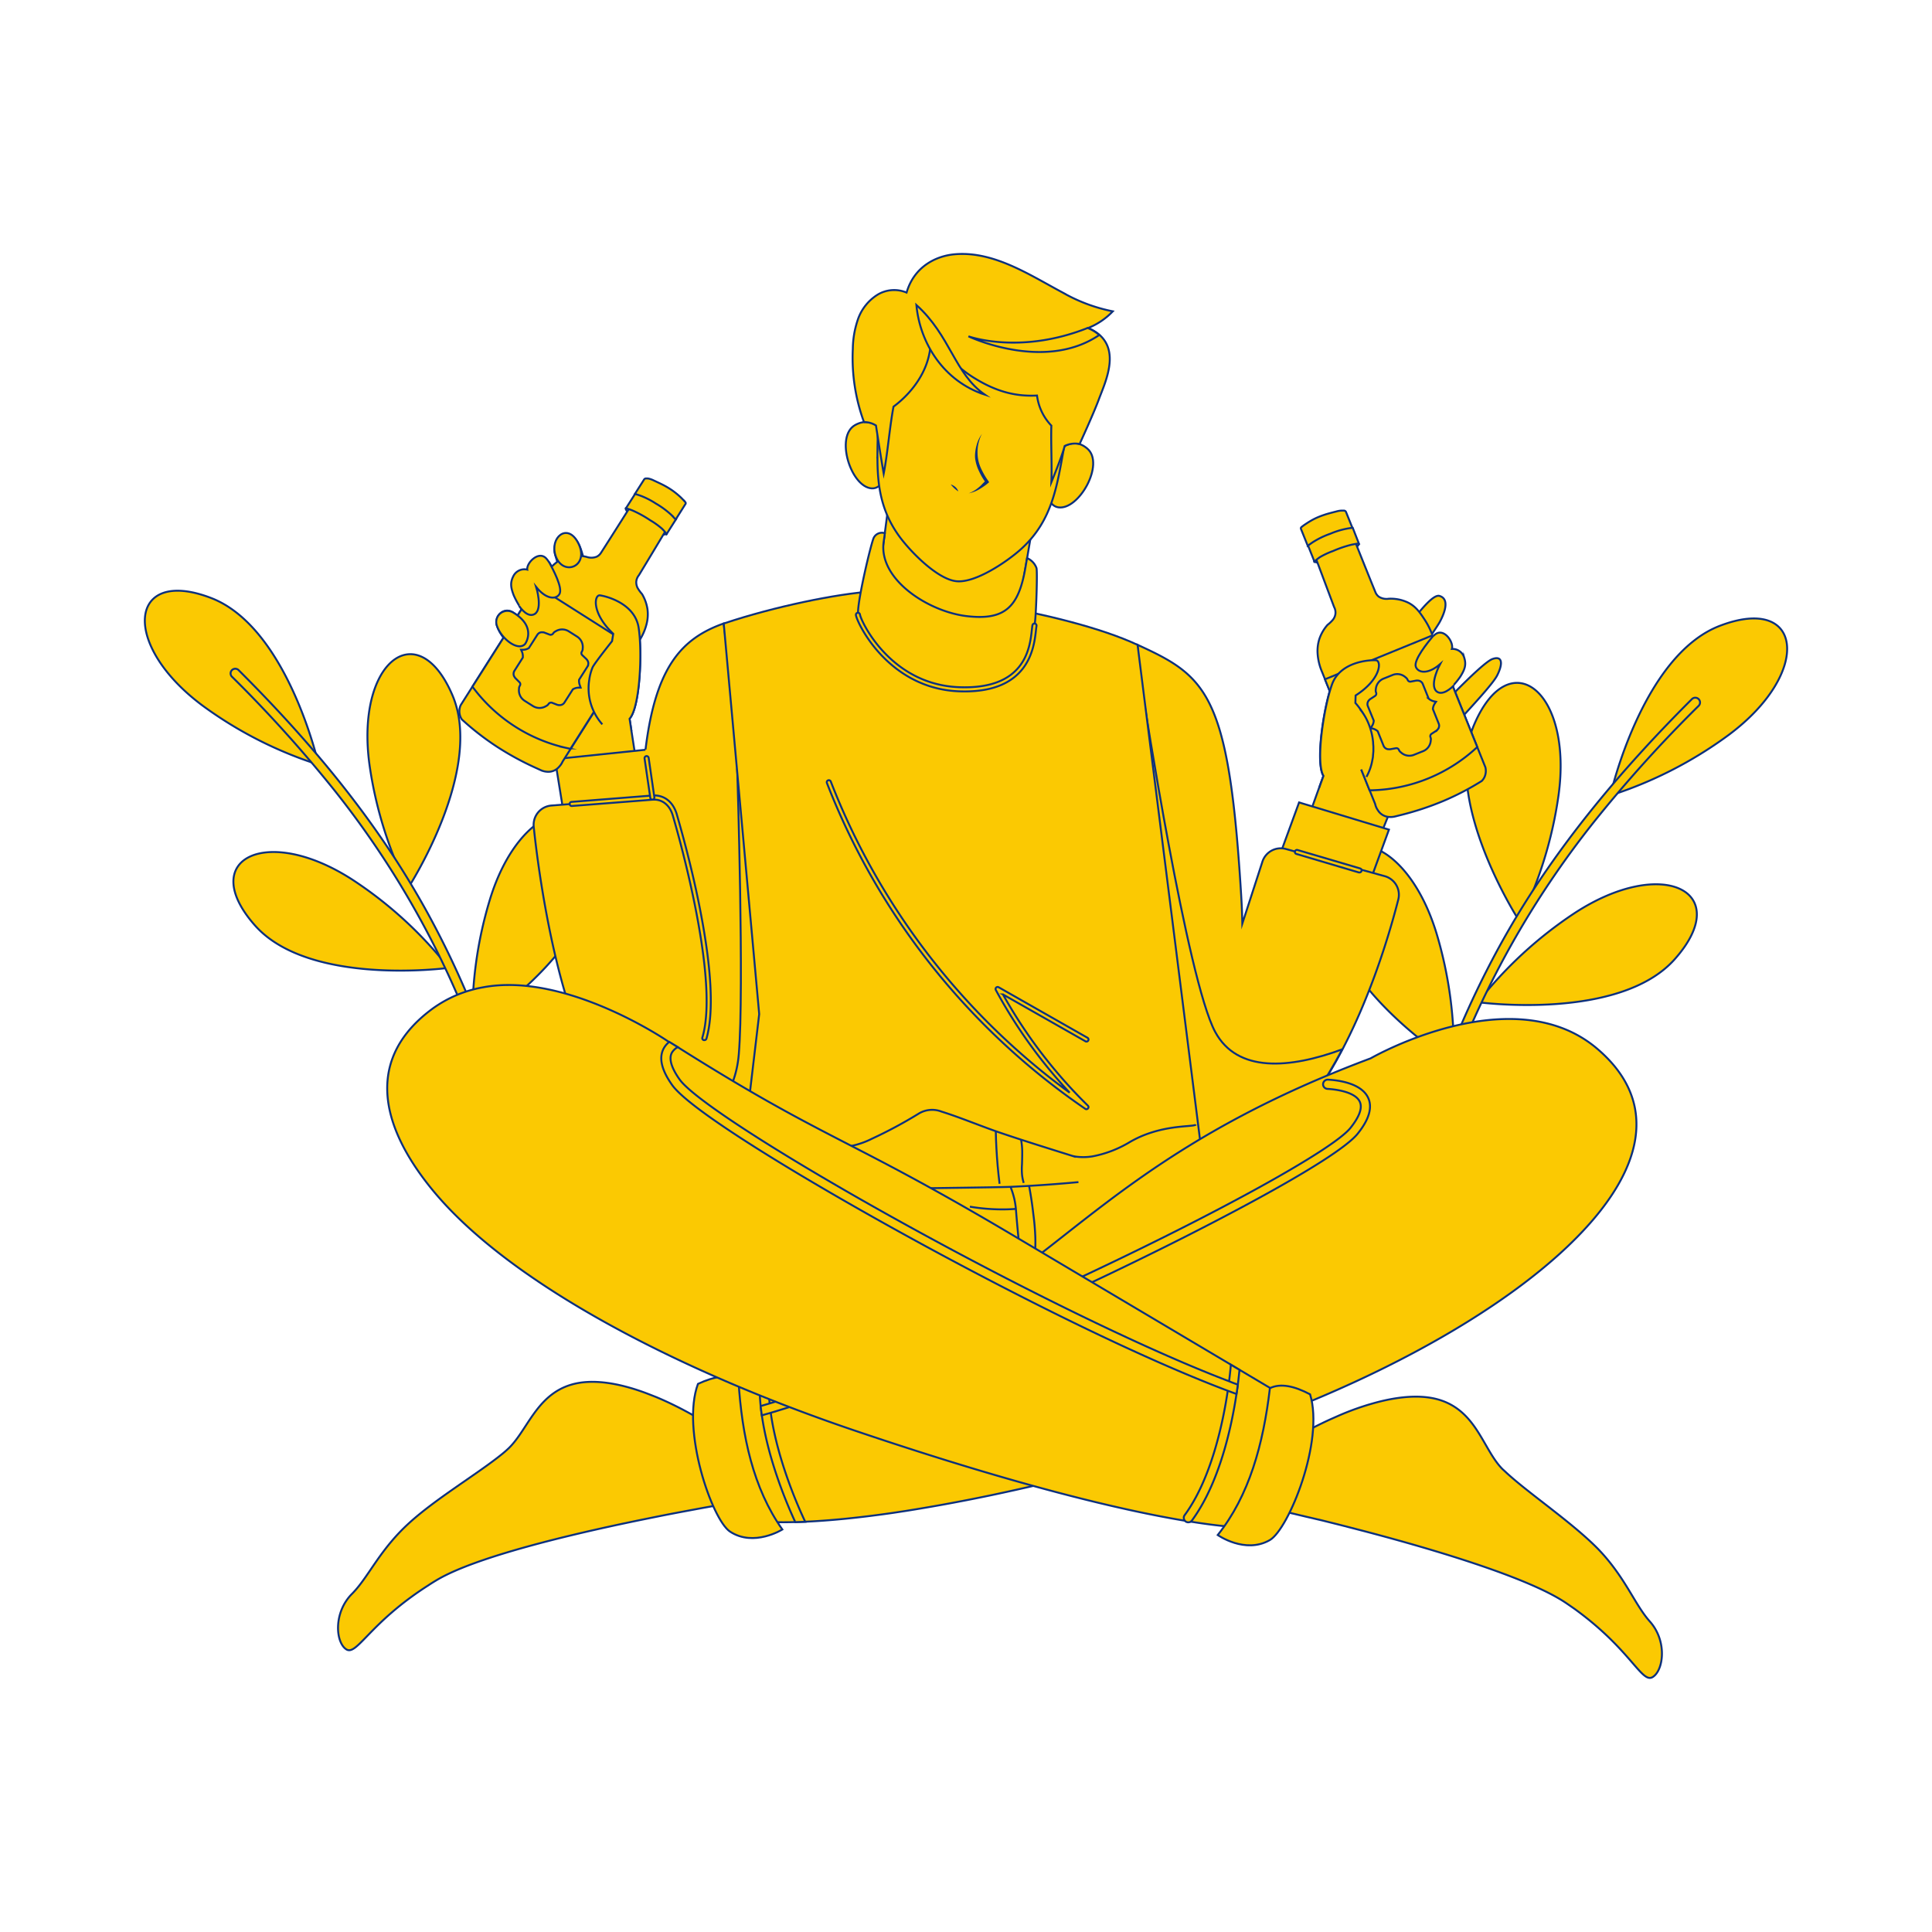 <svg xmlns="http://www.w3.org/2000/svg" id="OBJECTS" viewBox="0 0 500 500"><path d="M416.74,205.88s8.15-36.15,28.33-43.91c21.69-8.33,24.05,12.27,2,28.46A106.48,106.48,0,0,1,416.74,205.88Z" style="fill:#fbc902;stroke:#0c307d;stroke-miterlimit:10;stroke-width:0.5px"></path><path d="M393.24,238.42S373,207.35,381.53,187.49c9.16-21.36,25.57-8.68,21.81,18.39A106.62,106.62,0,0,1,393.24,238.42Z" style="fill:#fbc902;stroke:#0c307d;stroke-miterlimit:10;stroke-width:0.5px"></path><path d="M382.49,259.37s36.73,5,51-11.21c15.39-17.41-3.09-26.82-26-11.84A106.38,106.38,0,0,0,382.49,259.37Z" style="fill:#fbc902;stroke:#0c307d;stroke-miterlimit:10;stroke-width:0.5px"></path><path d="M376.23,275.28s-31.4-19.69-32-41.3c-.67-23.23,19.55-18.62,27.53,7.53A106.83,106.83,0,0,1,376.23,275.28Z" style="fill:#fbc902;stroke:#0c307d;stroke-miterlimit:10;stroke-width:0.5px"></path><path d="M437.86,180.93c-16.67,16.63-32.09,34.62-44.43,54.73-12.14,19.8-21,41.38-27.39,63.69-1.68,5.85-3.19,11.75-4.57,17.68H364a309.82,309.82,0,0,1,14.42-46.23,238.69,238.69,0,0,1,33.92-57.87,345.92,345.92,0,0,1,27.27-30.26A1.23,1.23,0,0,0,437.86,180.93Z" style="fill:#fbc902;stroke:#0c307d;stroke-miterlimit:10;stroke-width:0.5px"></path><path d="M82.47,197.91s-8-35.53-27.84-43.15c-21.32-8.19-23.63,12.06-2,28A104.52,104.52,0,0,0,82.47,197.91Z" style="fill:#fbc902;stroke:#0c307d;stroke-miterlimit:10;stroke-width:0.5px"></path><path d="M105.57,229.88s19.87-30.52,11.5-50c-9-21-25.12-8.53-21.44,18.08A104.59,104.59,0,0,0,105.57,229.88Z" style="fill:#fbc902;stroke:#0c307d;stroke-miterlimit:10;stroke-width:0.5px"></path><path d="M116.13,250.48s-36.1,4.9-50.16-11c-15.13-17.11,3-26.36,25.51-11.64A104.68,104.68,0,0,1,116.13,250.48Z" style="fill:#fbc902;stroke:#0c307d;stroke-miterlimit:10;stroke-width:0.5px"></path><path d="M122.28,266.11s30.86-19.35,31.47-40.59c.66-22.82-19.21-18.29-27,7.4A104.66,104.66,0,0,0,122.28,266.11Z" style="fill:#fbc902;stroke:#0c307d;stroke-miterlimit:10;stroke-width:0.5px"></path><path d="M61.71,173.39c16.39,16.34,31.54,34,43.66,53.79,11.94,19.46,20.66,40.66,26.93,62.58q2.46,8.64,4.48,17.38h-2.47a304.15,304.15,0,0,0-14.17-45.43A234.54,234.54,0,0,0,86.8,204.84,340,340,0,0,0,60,175.1,1.21,1.21,0,0,1,61.71,173.39Z" style="fill:#fbc902;stroke:#0c307d;stroke-miterlimit:10;stroke-width:0.5px"></path><path d="M386.2,170.57c-2.6,1-12.77,11.77-12.77,11.77l-.92-1.83a21.13,21.13,0,0,0,5.41-5.38c1.06-1.71,1.62-2.94,1.05-4.82a3.18,3.18,0,0,0-3.23-2.37c.56-1.62-1.88-5.35-4.14-3.88s-8.43,10.74-8.43,10.74,8.38-11.89,9.44-13.84,2.77-5.92-.09-6.74-12,13.73-14.09,16.33-7.64,9.44-7.64,9.44c2.3-8.84-4-8.87-6.13-2.81s-4.27,20.14-2.18,23.62l-5.74,16c5,2.64,12.29,4.93,17.69,6.38l6.89-17.1c6.53-5.87,9.37-11.42,11.6-14.31,2.78-3.6,13-13.89,14.56-17S388.79,169.6,386.2,170.57Z" style="fill:#fbc902;stroke:#0c307d;stroke-miterlimit:10;stroke-width:0.5px"></path><path d="M374.73,185.05a30.14,30.14,0,0,0-2.68-3.61l-.75-.83-.78-.78-.81-.76c-.28-.23-.57-.46-.85-.71a24.84,24.84,0,0,0-3.68-2.46,29.92,29.92,0,0,0-4.12-1.82,14,14,0,0,1,4.46,1.12,17.1,17.1,0,0,1,4,2.37l.88.76.83.81.77.87c.24.31.48.61.71.93A13.62,13.62,0,0,1,374.73,185.05Z" style="fill:#fbc902;stroke:#0c307d;stroke-miterlimit:10;stroke-width:0.5px"></path><polygon points="331.63 220.17 354.89 227.2 359.46 214.71 336.2 207.67 331.63 220.17" style="fill:#fbc902;stroke:#0c307d;stroke-miterlimit:10;stroke-width:0.5px"></polygon><path d="M358.29,226.73l-25.46-7a5,5,0,0,0-6.13,3.3l-5.19,16c-.07-3.76-.19-5.79-.51-10.7-3.21-49-9-53.42-26.6-61.45l4.24,122.54s22.24,13.95,33,4c17.58-16.37,27.12-48.44,30.22-60.56A5,5,0,0,0,358.29,226.73Z" style="fill:#fbc902;stroke:#0c307d;stroke-miterlimit:10;stroke-width:0.5px"></path><path d="M351.76,225.79l-.09,0L335.5,221a.52.52,0,0,1-.36-.65.53.53,0,0,1,.66-.37L352,224.75a.53.53,0,0,1,.36.66A.55.55,0,0,1,351.76,225.79Z" style="fill:#fbc902;stroke:#0c307d;stroke-miterlimit:10;stroke-width:0.5px"></path><path d="M331.6,293.38c6.25-5.82,11.48-13.63,15.77-21.81-13.61,5-27.14,6.14-32.89-4.53-7.24-13.45-18.55-86.5-18.55-86.5l.28,46.12,2.43,62.75S320.88,303.36,331.6,293.38Z" style="fill:#fbc902;stroke:#0c307d;stroke-miterlimit:10;stroke-width:0.5px"></path><path d="M341.42,145.6a2.48,2.48,0,0,1-.82-.07,2.24,2.24,0,0,1-.48-.2,7,7,0,0,1,1.36-2.52c3.19-3.74,9.32-2.42,9.72-2.33l.48.2a.91.91,0,0,1-.2.48.83.83,0,0,1-.42.24,6.11,6.11,0,0,0-1,.4A78.67,78.67,0,0,1,341.42,145.6Z" style="fill:#fbc902;stroke:#0c307d;stroke-miterlimit:10;stroke-width:0.5px"></path><path d="M376,177.64l8.42,20.94a3.92,3.92,0,0,1-.2,2.45,3.59,3.59,0,0,1-.75,1.09,70.22,70.22,0,0,1-10.12,5.25,75.84,75.84,0,0,1-10.81,3.56l-1.57.39a4.76,4.76,0,0,1-1.64.09h0a3.64,3.64,0,0,1-2.54-1.43q-.19-.27-.36-.54a4.32,4.32,0,0,1-.54-1.36c-9.56-23.8-13.15-32.72-13.74-34.18a.64.64,0,0,1-.06-.14,14.21,14.21,0,0,1-1.1-4.69,10.3,10.3,0,0,1,.47-3.75,10.81,10.81,0,0,1,2.1-3.6,9,9,0,0,0,1.43-1.37,3.14,3.14,0,0,0,.61-1.43,3,3,0,0,0-.34-1.83l-5.4-14.41,7.82-3.15c1.3.56,1.76.19,3.06.75,2.59,6.52,4.76,11.87,5.19,12.91a2.79,2.79,0,0,0,.89,1.22,3.69,3.69,0,0,0,2.58.54,10.38,10.38,0,0,1,5.17,1.08c1.87,1,2.85,2.4,4.09,4.28a19.14,19.14,0,0,1,2,3.94v0" style="fill:#fbc902;stroke:#0c307d;stroke-miterlimit:10;stroke-width:0.5px"></path><path d="M351.68,140.68c-.4,0-.9.1-1.5.21l-.32.06A29.48,29.48,0,0,0,345,142.6a20.58,20.58,0,0,0-3.34,1.55c-.31.2-.6.43-.6.43a10.64,10.64,0,0,0-.89.75l-1.63-4.08h0a10.42,10.42,0,0,1,2.91-3.54c.51-.35,2-1.84,3.13-2.05,4.17-.1,5.51.94,5.51.94h0Z" style="fill:#fbc902;stroke:#0c307d;stroke-miterlimit:10;stroke-width:0.5px"></path><path d="M350,136.6l-1.64-4.07a.61.61,0,0,0-.52-.39l-.43,0a5.37,5.37,0,0,0-1.5.21c-1.67.43-2.51.65-3.19.89a19.92,19.92,0,0,0-2.38.95,20.15,20.15,0,0,0-2.24,1.3c-.54.35-1,.68-1.29.93a.41.41,0,0,0-.12.47l1.76,4.38c.28-.23.7-.54,1.22-.89a21.66,21.66,0,0,1,4.62-2.25,20.81,20.81,0,0,1,4.21-1.3C349.15,136.7,349.67,136.64,350,136.6Z" style="fill:#fbc902;stroke:#0c307d;stroke-miterlimit:10;stroke-width:0.5px"></path><path d="M370.89,164.32l-.14.1L342.9,175.8l11.54,28.72.69,0a41.53,41.53,0,0,0,27.18-11.19h0L376,177.64" style="fill:#fbc902;stroke:#0c307d;stroke-miterlimit:10;stroke-width:0.5px"></path><path d="M355,188a3,3,0,0,0,.53-1.49L354,182.76a1.33,1.33,0,0,1-.1-.65,1.44,1.44,0,0,1,.35-.84l.1-.11a1.37,1.37,0,0,1,.29-.25l1.22-.8a.76.76,0,0,0,.27-.32.7.7,0,0,0,0-.55,1.47,1.47,0,0,1-.07-.83,3.2,3.2,0,0,1,2-2.78l1.18-.47,1.18-.48a3.19,3.19,0,0,1,3.36.63,1.44,1.44,0,0,1,.52.65.68.68,0,0,0,.39.39.64.64,0,0,0,.41.05l1.44-.27a1.59,1.59,0,0,1,.38,0H367a1.45,1.45,0,0,1,.84.36,1.36,1.36,0,0,1,.38.54l1.51,3.76a3.1,3.1,0,0,0,1.42.72l.49.1-.28.41a3,3,0,0,0-.53,1.49l1.51,3.77a1.43,1.43,0,0,1,.1.65,1.48,1.48,0,0,1-.36.84l-.1.11a1.41,1.41,0,0,1-.29.25l-1.21.79a.67.67,0,0,0-.27.33.7.7,0,0,0,0,.55,1.38,1.38,0,0,1,.07.83,3.18,3.18,0,0,1-2,2.78l-1.18.47-1.17.47a3.19,3.19,0,0,1-3.37-.63,1.48,1.48,0,0,1-.52-.64.7.7,0,0,0-.8-.44l-1.43.26a1.22,1.22,0,0,1-.38,0h-.15a1.41,1.41,0,0,1-.83-.35,1.53,1.53,0,0,1-.39-.55l-1.51-3.76a3.15,3.15,0,0,0-1.41-.71l-.49-.1Z" style="fill:#fbc902;stroke:#0c307d;stroke-miterlimit:10;stroke-width:0.5px"></path><path d="M370.93,164.54c-1.38,1.65-5.19,6.31-4.51,8.05.62,1.57,3.13,2,6.26-.7,0,0-2.82,5.26-.94,7,1.49,1.33,3.93-.85,4.5-1.52" style="fill:#fbc902;stroke:#0c307d;stroke-miterlimit:10;stroke-width:0.5px"></path><path d="M354.44,198.2a44.31,44.31,0,0,0,0-8.63,14.74,14.74,0,0,0-3.67-7.64l.06-1.94c6.63-4.23,6.76-9,5.26-9.11s-9.24.24-11.39,6.3-4.27,20.14-2.18,23.62l-1.09,3" style="fill:#fbc902;stroke:#0c307d;stroke-miterlimit:10;stroke-width:0.5px"></path><path d="M352,183.58a14.16,14.16,0,0,1,2.3,4,17,17,0,0,1,1.06,4.51c0,.39.05.78.07,1.17v1.16l-.1,1.16c0,.38-.1.77-.17,1.15a13.72,13.72,0,0,1-1.53,4.33" style="fill:#fbc902;stroke:#0c307d;stroke-miterlimit:10;stroke-width:0.5px"></path><path d="M132.71,158.46A9,9,0,0,1,136,162l1.25-1.62a21,21,0,0,1-4.3-6.31c-.71-1.88-1-3.19-.11-4.93a3.19,3.19,0,0,1,3.62-1.72c-.25-1.69,2.85-4.9,4.8-3s6.24,12.15,6.24,12.15-3.11-10.71-3.78-12.82.19-5.24,3.17-5.22c4.62.05,4.53,11.81,6.07,14.75S158.71,164,158.71,164c-.58-9.12,5.59-8,6.56-1.61s.37,20.59-2.34,23.61l2.6,16.81c-5.37,1.65-13,2.51-18.57,2.91l-3.53-18.09c-5.31-7-7-13-8.68-16.25-2.05-4.07-4.92-6-6.09-9.29C127.73,159.47,130.35,157,132.71,158.46Z" style="fill:#fbc902;stroke:#0c307d;stroke-miterlimit:10;stroke-width:0.5px"></path><polygon points="169.91 207.09 145.74 209.59 143.62 196.46 167.79 193.96 169.91 207.09" style="fill:#fbc902;stroke:#0c307d;stroke-miterlimit:10;stroke-width:0.5px"></polygon><path d="M166.09,206.63l-23.36,1.84a5,5,0,0,0-4.6,5.52c1.39,13.52,6.78,51.21,18.57,66.08,26.47,29.6,45.42-.45,45.42-.45L187.3,161.35c-10.75,3.82-17.63,11.06-20.24,32.62" style="fill:#fbc902;stroke:#0c307d;stroke-miterlimit:10;stroke-width:0.5px"></path><path d="M191.2,272.85c-.9,10.67-7,17.12-14.55,20,15.53,2.55,25.47-13.2,25.47-13.2l-9.45-75.48-1.85-4.1S192.61,256.22,191.2,272.85Z" style="fill:#fbc902;stroke:#0c307d;stroke-miterlimit:10;stroke-width:0.5px"></path><path d="M182.22,269.18l-.1,0a.52.52,0,0,1-.35-.66c4.78-15.88-7.54-57.08-7.66-57.5-.82-2.73-2.78-4.25-5.24-4.06L148,208.59a.53.53,0,0,1-.57-.49.52.52,0,0,1,.49-.57l20.88-1.65c3-.24,5.37,1.57,6.34,4.82,0,.1,3.18,10.56,5.68,22.87,3.37,16.57,4,28.43,2,35.24A.54.54,0,0,1,182.22,269.18Z" style="fill:#fbc902;stroke:#0c307d;stroke-miterlimit:10;stroke-width:0.5px"></path><path d="M171.16,138.24a2.46,2.46,0,0,0,.82.08,2.36,2.36,0,0,0,.5-.11,6.94,6.94,0,0,0-.87-2.73c-2.45-4.25-8.72-4.08-9.14-4.06l-.5.11a.81.81,0,0,0,.11.51.89.89,0,0,0,.36.32,5.14,5.14,0,0,1,.95.58A77.41,77.41,0,0,0,171.16,138.24Z" style="fill:#fbc902;stroke:#0c307d;stroke-miterlimit:10;stroke-width:0.5px"></path><path d="M163,131.31c-3.74,5.94-6.85,10.81-7.46,11.75a2.78,2.78,0,0,1-1.09,1,3.76,3.76,0,0,1-2.64.06,10.31,10.31,0,0,0-5.28.12c-2,.62-3.24,1.84-4.8,3.47a18.76,18.76,0,0,0-2.67,3.51L119.22,182.5A3.89,3.89,0,0,0,119,185a3.65,3.65,0,0,0,.54,1.2,70.05,70.05,0,0,0,9,7,76.18,76.18,0,0,0,10,5.47l1.47.67a4.69,4.69,0,0,0,1.6.39h0a3.63,3.63,0,0,0,2.76-.95,6.33,6.33,0,0,0,.44-.46,4.35,4.35,0,0,0,.79-1.23c13.73-21.67,18.89-29.79,19.73-31.11l.09-.14a14.15,14.15,0,0,0,1.93-4.41,10.17,10.17,0,0,0,.22-3.76,10.81,10.81,0,0,0-1.41-3.93,9.69,9.69,0,0,1-1.16-1.6,3.38,3.38,0,0,1-.34-1.52,3,3,0,0,1,.68-1.74q4-6.6,7.93-13.19l-7.12-4.51C164.74,131.45,164.36,131,163,131.31Z" style="fill:#fbc902;stroke:#0c307d;stroke-miterlimit:10;stroke-width:0.5px"></path><path d="M162,131.53c.38.11.87.27,1.43.48l.3.12a29.59,29.59,0,0,1,4.54,2.51,19.72,19.72,0,0,1,3,2.14,6.36,6.36,0,0,1,.52.53,9.36,9.36,0,0,1,.73.9l2.36-3.72h0a10.51,10.51,0,0,0-2.23-4c-.43-.43-1.64-2.18-2.7-2.58-4.08-.86-5.59-.08-5.59-.08h0Z" style="fill:#fbc902;stroke:#0c307d;stroke-miterlimit:10;stroke-width:0.5px"></path><path d="M164.32,127.82l2.36-3.71a.58.58,0,0,1,.58-.28l.43,0a5.41,5.41,0,0,1,1.43.48c1.57.73,2.35,1.1,3,1.46a20.42,20.42,0,0,1,2.17,1.37,20.05,20.05,0,0,1,2,1.68c.45.45.82.85,1.09,1.16a.39.39,0,0,1,0,.48l-2.52,4c-.24-.27-.6-.66-1-1.09a22.24,22.24,0,0,0-4.14-3.06,20.31,20.31,0,0,0-3.9-2C165.18,128.08,164.68,127.93,164.32,127.82Z" style="fill:#fbc902;stroke:#0c307d;stroke-miterlimit:10;stroke-width:0.5px"></path><path d="M147.63,193.8l-.67-.15a41.51,41.51,0,0,1-24.69-15.94h0l16.58-26.14,25.36,16.09Z" style="fill:#fbc902;stroke:#0c307d;stroke-miterlimit:10;stroke-width:0.5px"></path><path d="M150.11,177.48a3.12,3.12,0,0,1-.24-1.57l2.17-3.42a1.39,1.39,0,0,0,.21-.63,1.35,1.35,0,0,0-.19-.88l-.08-.13a1.76,1.76,0,0,0-.24-.3l-1.05-1a.69.69,0,0,1-.11-.9,1.42,1.42,0,0,0,.22-.8,3.19,3.19,0,0,0-1.45-3.1l-1.07-.68-1.08-.68a3.2,3.2,0,0,0-3.42,0,1.52,1.52,0,0,0-.63.55.69.69,0,0,1-.45.31.68.68,0,0,1-.42,0l-1.36-.52a1.12,1.12,0,0,0-.37-.09h-.14a1.39,1.39,0,0,0-.89.19,1.51,1.51,0,0,0-.47.47l-2.18,3.42a3,3,0,0,1-1.52.44h-.5l.21.46a3.12,3.12,0,0,1,.24,1.57l-2.17,3.42a1.39,1.39,0,0,0-.21.63,1.36,1.36,0,0,0,.19.88l.08.13a1.76,1.76,0,0,0,.24.3l1,1a.76.76,0,0,1,.21.37.74.74,0,0,1-.1.54,1.42,1.42,0,0,0-.22.8,3.19,3.19,0,0,0,1.45,3.1l1.07.68,1.08.68a3.18,3.18,0,0,0,3.42,0,1.43,1.43,0,0,0,.63-.54.74.74,0,0,1,.45-.32.76.76,0,0,1,.42,0l1.35.53a2.34,2.34,0,0,0,.38.09h.14a1.47,1.47,0,0,0,.89-.2,1.38,1.38,0,0,0,.47-.46l2.18-3.42a3,3,0,0,1,1.52-.44l.5,0Z" style="fill:#fbc902;stroke:#0c307d;stroke-miterlimit:10;stroke-width:0.5px"></path><path d="M142.08,145.42c1,1.88,3.68,6.78,2.68,8.37-.9,1.42-3.44,1.32-6-1.88,0,0,1.78,5.7-.39,7-1.71,1-3.52-1.33-4-2.09" style="fill:#fbc902;stroke:#0c307d;stroke-miterlimit:10;stroke-width:0.5px"></path><path d="M155.88,187.46a14.14,14.14,0,0,1-3.17-6.05,14,14,0,0,1-.21-5.48,13,13,0,0,1,.85-3.19c.42-1,5.05-6.81,5.05-6.81h0l.31-1.91c-5.71-5.42-4.92-10.13-3.44-9.94s9,2,10,8.33.37,20.59-2.34,23.61c.17,1.06.33,2.12.49,3.18" style="fill:#fbc902;stroke:#0c307d;stroke-miterlimit:10;stroke-width:0.5px"></path><path d="M168.77,206.94a.54.54,0,0,1-.47-.45l-1.49-10.2a.55.55,0,0,1,.45-.61.54.54,0,0,1,.61.45l1.48,10.2a.55.55,0,0,1-.45.61Z" style="fill:#fbc902;stroke:#0c307d;stroke-miterlimit:10;stroke-width:0.5px"></path><path d="M132.71,158.46a2.88,2.88,0,0,0-4.05,3.65c1.17,3.3,5.5,6.57,7.26,4.51C135.92,166.62,139.08,162.22,132.71,158.46Z" style="fill:#fbc902;stroke:#0c307d;stroke-miterlimit:10;stroke-width:0.5px"></path><path d="M143.76,143.76c1.87,5.7,9.15,2.78,5.76-3.45C146.79,135.27,142.24,139.13,143.76,143.76Z" style="fill:#fbc902;stroke:#0c307d;stroke-miterlimit:10;stroke-width:0.5px"></path><path d="M314.47,325.89l-20.07-159c-19-8.9-59.84-14.41-68.81-13.81s-25.16,3.88-38.29,8.29l9.18,101.08-8.4,70.89" style="fill:#fbc902;stroke:#0c307d;stroke-miterlimit:10;stroke-width:0.5px"></path><path d="M230,130.22l-2.29,17.51a18.51,18.51,0,0,0,14.88,20.59h0a18.51,18.51,0,0,0,21.73-15.08l3.36-19.75Z" style="fill:#fbc902;stroke:#0c307d;stroke-miterlimit:10;stroke-width:0.5px"></path><path d="M268.24,147a4.47,4.47,0,0,0-2.44-2.56l-.41,2.39C263.65,157,260.2,160.69,250,159.43c-9.73-1.21-22.6-9.4-21.32-19.12L229,138a2.37,2.37,0,0,0-2.82,1.07c-.59.8-4.5,17.21-4.1,20,.27,1.89,8.12,18.53,26.08,19.26,19.64.79,19.1-14.21,19.66-17.15C268.14,159.3,268.52,148,268.24,147Z" style="fill:#fbc902;stroke:#0c307d;stroke-miterlimit:10;stroke-width:0.5px"></path><path d="M246.3,178.78C229.19,177,221.76,161,221.51,159.19a.53.53,0,1,1,1.05-.15c.25,1.74,7.86,18.09,25.58,18.8,17.19.7,18.39-10.17,18.9-14.81.06-.51.1-.91.16-1.22a.54.54,0,0,1,.63-.43.55.55,0,0,1,.42.63c-.05.27-.1.67-.15,1.14-.5,4.51-1.82,16.49-20,15.76C247.48,178.88,246.88,178.84,246.3,178.78Z" style="fill:#fbc902;stroke:#0c307d;stroke-miterlimit:10;stroke-width:0.5px"></path><path d="M281.14,287.06a.46.46,0,0,1-.25-.08A182.09,182.09,0,0,1,214,202.63a.53.53,0,0,1,.31-.68.53.53,0,0,1,.69.3,181,181,0,0,0,61.82,80.53,128.45,128.45,0,0,1-19.1-26.57.52.52,0,0,1,.09-.63.53.53,0,0,1,.64-.08l22.95,13.05a.53.53,0,1,1-.52.92l-21.32-12.12a127.29,127.29,0,0,0,22,28.81.51.51,0,0,1,0,.71A.49.49,0,0,1,281.14,287.06Z" style="fill:#fbc902;stroke:#0c307d;stroke-miterlimit:10;stroke-width:0.5px"></path><path d="M229.37,113.44s-2.78-6.38-8.06-3.44-1.09,16.07,4.3,16.39c2.68.16,4-3.73,4-3.73Z" style="fill:#fbc902;stroke:#0c307d;stroke-miterlimit:10;stroke-width:0.5px"></path><path d="M227.05,118.18c2.78,8.81,7.61,7.88,22.79,9.38,19.76,2.06,21.49,4.63,28.57-14.91,8.7-24-2.91-36-22.48-38.64h0c-.22,0-.42-.06-.63-.07l-.64-.08v0c-19.7-1.37-33.48,8-29.79,33.32.11.8.23,1.56.34,2.29" style="fill:#fbc902;stroke:#0c307d;stroke-miterlimit:10;stroke-width:0.5px"></path><path d="M272.82,117.86s4-5.69,8.58-1.76-2.16,16-7.51,15.2c-2.66-.38-3.22-4.47-3.22-4.47Z" style="fill:#fbc902;stroke:#0c307d;stroke-miterlimit:10;stroke-width:0.5px"></path><path d="M227.08,118.33c0,7.14.83,13.9,5.73,20.57,2.74,3.75,9.72,11,14.71,11.52s13.29-5.21,16.73-8.32c8.33-7.54,9.33-16.76,11.2-26.68a68.56,68.56,0,0,0,1.23-10.64c.13-8.58-5.25-19.92-22.32-21.65s-24.62,8.29-26.22,16.71a68.45,68.45,0,0,0-.93,10.67c-.05,2.66-.14,5.27-.13,7.82" style="fill:#fbc902;stroke:#0c307d;stroke-miterlimit:10;stroke-width:0.5px"></path><path d="M247.06,125.88a3.36,3.36,0,0,0-1-.51,7.53,7.53,0,0,0,1.95,1.8A2.68,2.68,0,0,0,247.06,125.88Z" style="fill:#0c307d"></path><path d="M254.15,112.27a7.94,7.94,0,0,0-.66,1.53,11.11,11.11,0,0,0-.39,1.61,11.35,11.35,0,0,0,0,3.24,10.23,10.23,0,0,0,1,3,17.85,17.85,0,0,0,1.67,2.8h0l.22.35-.26.22c-.38.32-.76.6-1.16.88s-.8.53-1.21.77a8.67,8.67,0,0,1-2.66,1,8.46,8.46,0,0,0,2.42-1.4c.36-.29.71-.59,1-.91s.67-.66,1-1l0,.57h0a16.16,16.16,0,0,1-1.76-3,10.58,10.58,0,0,1-1-3.33,7.75,7.75,0,0,1,.05-1.74,10.76,10.76,0,0,1,.34-1.69A8.5,8.5,0,0,1,254.15,112.27Z" style="fill:#0c307d"></path><path d="M223.6,109.24a48.24,48.24,0,0,1-2.89-18.95,24.31,24.31,0,0,1,1.38-7.81A12.27,12.27,0,0,1,227,76.34a8.25,8.25,0,0,1,7.62-.62c2-6.87,7.8-9.5,12.42-9.91,10.09-.91,19.47,5.37,27.95,9.89a42.93,42.93,0,0,0,13,4.87,18,18,0,0,1-6.37,4.31c9.37,4,4.52,13.71,2.73,18.55-1.43,3.85-4.95,11.48-4.95,11.48a6.06,6.06,0,0,0-3.86.51c-.8,3-3.45,9.38-3.45,9.38.19-4.73-.15-9.92,0-14.65a13.69,13.69,0,0,1-3.71-7.79c-6,.33-11-1.32-16.09-4.44A30.07,30.07,0,0,1,240.5,84.65c1.84,9.16-3.9,16.62-9.26,20.59-1,5.25-1.51,12.06-2.54,17.32-.54-3-2-12.44-2-12.44a5.64,5.64,0,0,0-3.09-.88" style="fill:#fbc902;stroke:#0c307d;stroke-miterlimit:10;stroke-width:0.5px"></path><path d="M254.87,102.14c-10.57-3.45-16.8-13.23-17.71-23.21C246,86.88,247,96.66,254.87,102.14Z" style="fill:#fbc902;stroke:#0c307d;stroke-miterlimit:10;stroke-width:0.5px"></path><path d="M284.48,86.7a10.69,10.69,0,0,0-3-1.82c-17.62,7-30.85,2.16-30.85,2.16S270.18,96.4,284.48,86.7Z" style="fill:#fbc902;stroke:#0c307d;stroke-miterlimit:10;stroke-width:0.5px"></path><path d="M191.59,292.42a62,62,0,0,0,15.77,3.85c2.7.31,5.4.62,8.11.74a21.53,21.53,0,0,0,10.17-2.3,116.73,116.73,0,0,0,12.08-6.48,6.69,6.69,0,0,1,5.92-.56c5.18,1.63,10.18,3.77,15.32,5.52,6.14,2.08,12.34,4,18.52,5.94a8,8,0,0,0,.92.2,14.65,14.65,0,0,0,4.32-.06,29.19,29.19,0,0,0,9.26-3.46c8.35-5.07,17.06-4,17.51-4.79" style="fill:none;stroke:#0c307d;stroke-miterlimit:10;stroke-width:0.5px"></path><path d="M212.11,304.67l.34.19a22.84,22.84,0,0,0,3.42,1.4c4.12,1.31,7.56.88,9.14,1,5.08.38,8.55.34,17.06.22,11.71-.16,17.6-.25,19.52-.33,6.09-.28,11.93-.7,17.51-1.22" style="fill:none;stroke:#0c307d;stroke-miterlimit:10;stroke-width:0.5px"></path><path d="M258.69,306.36c-.19-1.51-.36-3.07-.5-4.67-.27-3.12-.43-6.09-.48-8.94" style="fill:none;stroke:#0c307d;stroke-miterlimit:10;stroke-width:0.5px"></path><path d="M264.94,306.14a10.91,10.91,0,0,1-.45-2.29,17.31,17.31,0,0,1,0-2.5c.06-1.72.06-3,.06-3.29a18.78,18.78,0,0,0-.3-3.12" style="fill:none;stroke:#0c307d;stroke-miterlimit:10;stroke-width:0.5px"></path><path d="M268.92,330.34a19.22,19.22,0,0,1-.82-3.53c-.35-2.36-.09-3.33-.15-6.31a61.25,61.25,0,0,0-.52-6.25c-.33-2.9-.7-5.07-.82-5.77s-.19-1.09-.29-1.57" style="fill:none;stroke:#0c307d;stroke-miterlimit:10;stroke-width:0.5px"></path><path d="M265.49,335.11c-.25-1.49-.57-3.47-.89-5.81-.08-.61-.42-3.07-.78-6.54-.43-4.09-.71-7.44-.71-7.44-.09-1.05-.15-1.82-.2-2.46a21.76,21.76,0,0,0-.39-2.52,22.19,22.19,0,0,0-1-3.19" style="fill:none;stroke:#0c307d;stroke-miterlimit:10;stroke-width:0.5px"></path><path d="M262.91,312.86c-1.19.09-2.44.14-3.77.13a50.44,50.44,0,0,1-8.14-.71" style="fill:none;stroke:#0c307d;stroke-miterlimit:10;stroke-width:0.5px"></path><path d="M189.05,389s-2.85.47-7.48,1.31l-4.36.81c-2.09.39-4.4.83-6.85,1.32l-4.35.88c-18.56,3.8-43.16,9.66-53.15,15.7-.7.42-1.38.84-2,1.26C95.6,420,92.34,428.65,89.59,426.83s-3.34-9.48,1.5-14.34c3.36-3.37,5.77-8.34,10.3-13.67a49.65,49.65,0,0,1,4.19-4.38c7-6.49,18.22-13.11,24.5-18.25.4-.33.79-.66,1.15-1,5.17-4.56,7.37-14.14,16.68-16.86,4.55-1.33,10-.65,15.16.84.92.26,1.84.56,2.74.87,1.35.46,2.67,1,3.94,1.49,1.76.73,3.42,1.5,4.94,2.25s2.77,1.42,3.91,2.05c2.75,1.51,4.45,2.63,4.45,2.63Z" style="fill:#fbc902;stroke:#0c307d;stroke-miterlimit:10;stroke-width:0.5px"></path><path d="M184.72,360.38c-7.83,27.22,8.9,33,8.9,33s3.55.76,12.2.53l2.57-.09c5.64-.25,13.09-.9,22.65-2.28l3.49-.53c6.29-1,13.42-2.27,21.46-3.94,12.17-2.54,26.42-6,43-10.57,47.88-13.29,92.89-37,113.2-60.73,13.72-16,16.17-32,.65-44.79a30.85,30.85,0,0,0-9-5.08c-21.63-7.86-49.12,8-49.12,8-52.31,19.55-72.49,42-95.88,58.36-1,.68-1.94,1.35-2.91,2L254,335.53a113,113,0,0,1-12.16,6.52c-14.45,6.75-31.25,11.82-42.88,14.89l-2.38.62C189.4,359.41,184.72,360.38,184.72,360.38Z" style="fill:#fbc902;stroke:#0c307d;stroke-miterlimit:10;stroke-width:0.5px"></path><path d="M196.6,357.56a50,50,0,0,0,.26,6.33q.13,1.2.3,2.4c1.71,11.89,6.7,23.42,8.66,27.63l2.57-.09c-1.43-3-7.16-15.58-8.92-28.2-.12-.81-.21-1.61-.29-2.41a44.27,44.27,0,0,1-.2-6.28Z" style="fill:#fbc902;stroke:#0c307d;stroke-miterlimit:10;stroke-width:0.5px"></path><path d="M196.86,363.89q.13,1.2.3,2.4l2.31-.66c18.7-5.5,47.3-17,80.09-32.35,30.74-14.38,66.33-33,71.82-39.9,3-3.73,3.86-6.88,2.65-9.36-1.81-3.71-7.67-4.46-10.35-4.61a1.21,1.21,0,0,0-1.27,1.2,1.19,1.19,0,0,0,.85,1.14.86.86,0,0,0,.27.05c2.64.15,7.2.9,8.35,3.27,1,2-.76,4.8-2.37,6.82-4.43,5.57-34.27,22.07-71,39.23-25.92,12.13-58,25.75-79.37,32.1Z" style="fill:#fbc902;stroke:#0c307d;stroke-miterlimit:10;stroke-width:0.5px"></path><path d="M191.1,357.11c.92,14.64,3.83,28.07,11.37,38.72,0,0-7.35,4.6-13.52.56-4.72-3.09-12.7-26.37-8.32-38.24C184.87,356.18,188.46,355.63,191.1,357.11Z" style="fill:#fbc902;stroke:#0c307d;stroke-miterlimit:10;stroke-width:0.5px"></path><path d="M330.44,390.75s2.82.63,7.4,1.73l4.3,1c2.07.52,4.35,1.08,6.78,1.71l4.29,1.11c18.32,4.83,42.56,12.05,52.19,18.63.68.46,1.33.92,2,1.38,14.67,10.59,17.44,19.4,20.28,17.73s3.87-9.28-.7-14.4c-3.16-3.55-5.29-8.65-9.52-14.22a49.26,49.26,0,0,0-3.94-4.61C406.81,394,396,386.75,390,381.27c-.38-.36-.75-.7-1.09-1-4.91-4.85-6.57-14.53-15.72-17.77-4.47-1.58-9.91-1.2-15.18,0q-1.41.33-2.79.72c-1.37.39-2.72.82-4,1.27-1.79.63-3.49,1.31-5.05,2s-2.85,1.26-4,1.83c-2.83,1.36-4.58,2.38-4.58,2.38Z" style="fill:#fbc902;stroke:#0c307d;stroke-miterlimit:10;stroke-width:0.5px"></path><path d="M324.12,395.35s-4.51.28-16-1.55l-1.49-.24c-15.37-2.55-42.19-8.69-85.52-23.36-45.45-15.39-89-37.91-108.93-61.94C97.56,290.61,95,273.46,112,261a31.66,31.66,0,0,1,13-5.48c21.44-4.07,47.67,13.84,47.67,13.84l.5.32L175.4,271c38.86,24.49,43.2,22.86,86.85,48.74l56.28,33.42c.77.46,1.51.91,2.25,1.34l14.07,8.36C341.15,390.5,324.12,395.35,324.12,395.35Z" style="fill:#fbc902;stroke:#0c307d;stroke-miterlimit:10;stroke-width:0.5px"></path><path d="M306.64,393.56a1.14,1.14,0,0,0,.19.19,1.19,1.19,0,0,0,.62.22,1.16,1.16,0,0,0,.68-.16,1.32,1.32,0,0,0,.35-.32c7.08-9.64,10.22-24.07,11.52-32.72.13-.87.25-1.68.35-2.42.21-1.67.35-3,.43-3.83l-2.25-1.34a.59.59,0,0,0,0,.14c0,.05-.12,1.63-.45,4.17-.09.74-.2,1.55-.34,2.44-1.25,8.38-4.3,22.85-11.14,32.17A1.16,1.16,0,0,0,306.64,393.56Z" style="fill:#fbc902;stroke:#0c307d;stroke-miterlimit:10;stroke-width:0.5px"></path><path d="M320.35,358.34c-.1.75-.22,1.56-.35,2.43l-2.28-.85c-18.31-6.9-44.58-19.34-74.31-35.32C213.52,308.53,179,288,173.93,280.77c-2.76-3.89-3.48-7.08-2.13-9.5a5.52,5.52,0,0,1,1.41-1.63L175.4,271a3.92,3.92,0,0,0-1.51,1.42c-1.07,1.92.49,4.84,2,6.95,4.11,5.79,33,23.93,68.67,43.1,23.68,12.73,52.67,27.07,73.52,35C318.84,357.79,319.6,358.07,320.35,358.34Z" style="fill:#fbc902;stroke:#0c307d;stroke-miterlimit:10;stroke-width:0.5px"></path><path d="M328.65,359.26c-1.72,14.56-5.37,27.82-13.5,38,0,0,7.08,5,13.48,1.31,4.88-2.82,14.14-25.62,10.42-37.72C334.93,358.68,331.38,357.93,328.65,359.26Z" style="fill:#fbc902;stroke:#0c307d;stroke-miterlimit:10;stroke-width:0.5px"></path></svg>